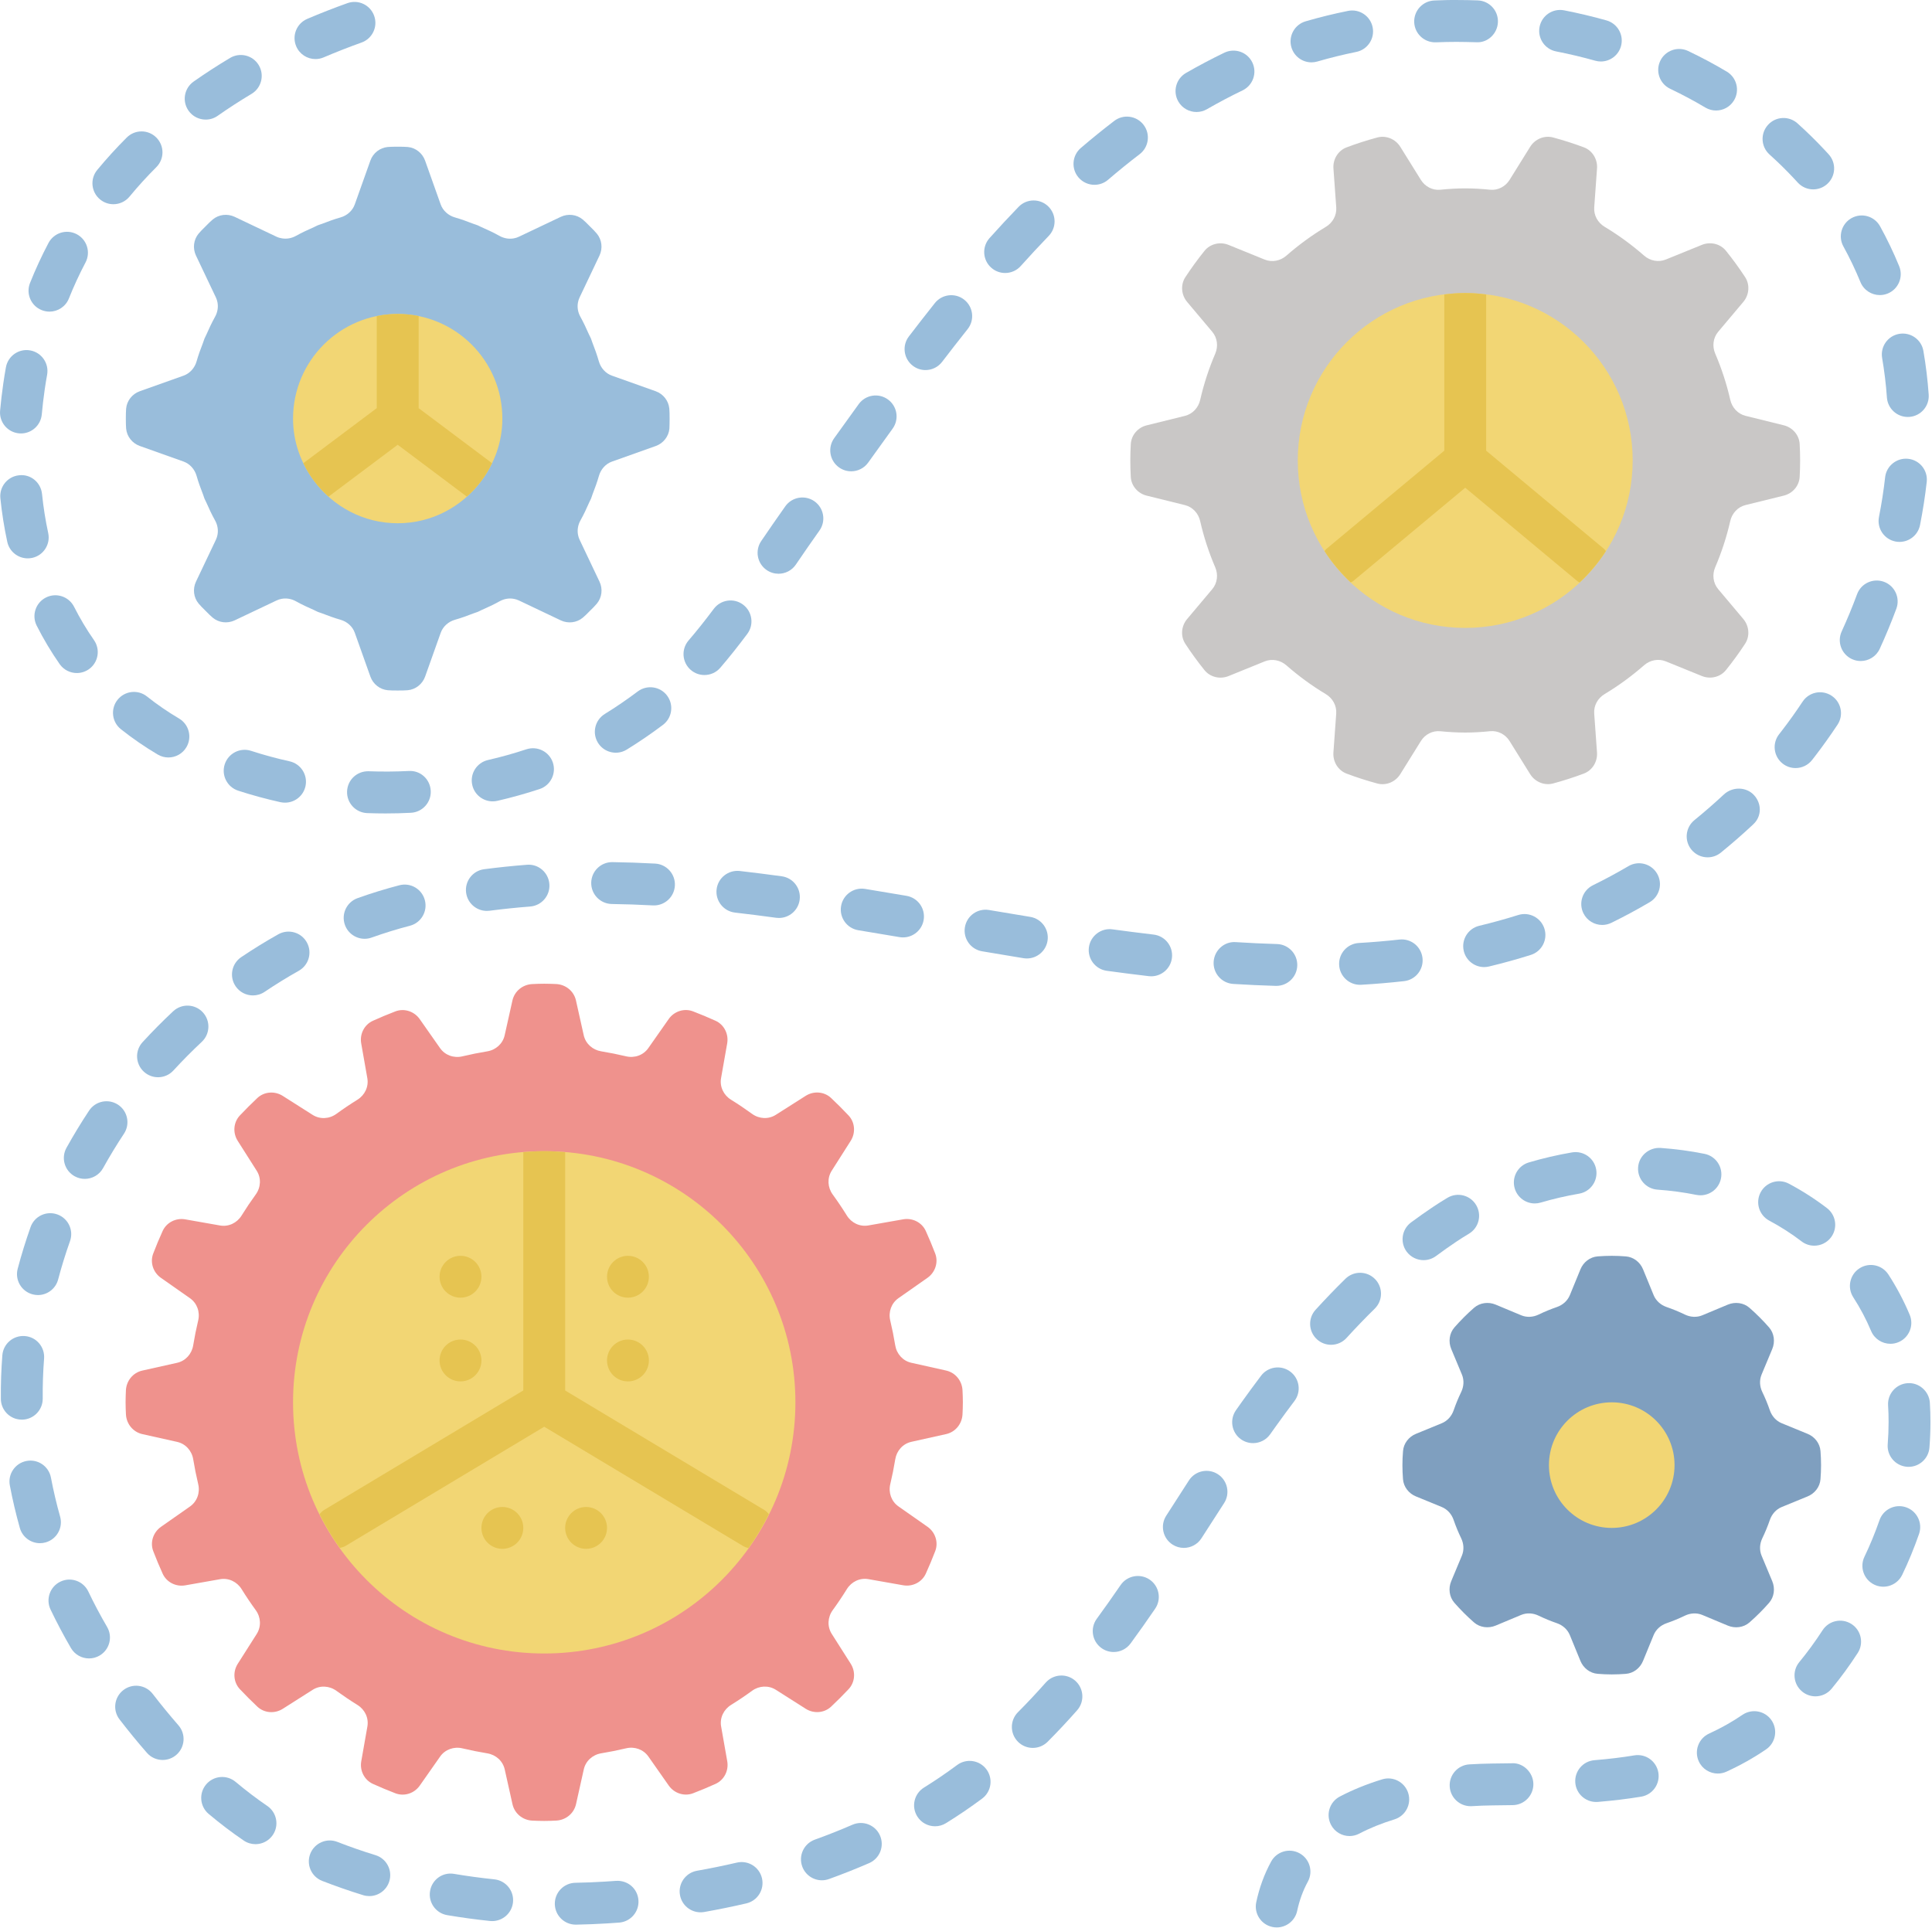 <?xml version="1.0" encoding="UTF-8"?><svg xmlns="http://www.w3.org/2000/svg" xmlns:xlink="http://www.w3.org/1999/xlink" height="92.1" preserveAspectRatio="xMidYMid meet" version="1.0" viewBox="2.0 2.0 92.3 92.1" width="92.3" zoomAndPan="magnify"><g id="change1_1"><path d="M33.987,22.267c0.004-0.178,0.004-0.356,0-0.534c-0.002-0.071-0.007-0.14-0.011-0.211 c-0.035-0.376-0.29-0.699-0.648-0.829l-2.093-0.745c-0.154-0.055-0.287-0.147-0.393-0.264c-0.107-0.118-0.187-0.261-0.232-0.42 c-0.089-0.313-0.201-0.62-0.32-0.925c-0.021-0.053-0.035-0.11-0.057-0.163c-0.029-0.071-0.069-0.137-0.1-0.207 c-0.125-0.282-0.254-0.562-0.403-0.83c-0.12-0.214-0.163-0.459-0.117-0.693c0.015-0.079,0.039-0.157,0.075-0.232l0.954-2.008 c0.161-0.345,0.113-0.752-0.128-1.043c-0.048-0.053-0.094-0.106-0.142-0.158c-0.123-0.128-0.249-0.254-0.377-0.377 c-0.052-0.049-0.105-0.095-0.157-0.142c-0.291-0.241-0.699-0.289-1.045-0.127l-2.006,0.953c-0.075,0.036-0.153,0.06-0.232,0.075 c-0.234,0.045-0.479,0.003-0.693-0.117c-0.285-0.159-0.583-0.298-0.884-0.429c-0.052-0.022-0.101-0.052-0.152-0.074 c-0.071-0.03-0.148-0.049-0.22-0.077c-0.287-0.111-0.575-0.218-0.869-0.301c-0.159-0.045-0.302-0.125-0.42-0.232 c-0.118-0.106-0.21-0.239-0.265-0.393l-0.745-2.094c-0.13-0.358-0.452-0.612-0.828-0.647c-0.07-0.004-0.14-0.008-0.211-0.011 c-0.178-0.004-0.355-0.004-0.533,0c-0.071,0.002-0.141,0.007-0.212,0.011c-0.376,0.036-0.698,0.29-0.828,0.648l-0.745,2.093 c-0.055,0.154-0.147,0.287-0.264,0.393c-0.118,0.107-0.261,0.187-0.42,0.232c-0.302,0.085-0.597,0.194-0.891,0.308 c-0.065,0.025-0.134,0.042-0.198,0.069c-0.058,0.024-0.113,0.057-0.171,0.083c-0.295,0.129-0.586,0.264-0.866,0.42 c-0.205,0.115-0.437,0.156-0.662,0.12c-0.09-0.014-0.179-0.037-0.264-0.077l-2.007-0.954c-0.345-0.161-0.753-0.113-1.043,0.128 c-0.052,0.047-0.105,0.093-0.157,0.142c-0.128,0.123-0.254,0.249-0.377,0.377c-0.049,0.052-0.095,0.105-0.142,0.157 c-0.241,0.291-0.289,0.699-0.127,1.044l0.954,2.007c0.036,0.075,0.06,0.153,0.075,0.232c0.045,0.234,0.002,0.479-0.117,0.693 c-0.156,0.279-0.291,0.57-0.42,0.864c-0.025,0.058-0.059,0.114-0.083,0.173c-0.027,0.065-0.044,0.134-0.07,0.2 c-0.114,0.293-0.223,0.588-0.308,0.889c-0.045,0.159-0.125,0.302-0.232,0.42c-0.106,0.118-0.239,0.21-0.393,0.265l-2.094,0.745 c-0.358,0.13-0.612,0.452-0.647,0.828c-0.004,0.07-0.008,0.14-0.011,0.211c-0.004,0.178-0.004,0.356,0,0.534 c0.002,0.071,0.007,0.14,0.011,0.211c0.035,0.376,0.29,0.698,0.648,0.828l2.093,0.745c0.154,0.055,0.287,0.147,0.393,0.265 c0.107,0.118,0.187,0.261,0.232,0.42c0.085,0.301,0.194,0.596,0.308,0.889c0.026,0.065,0.043,0.135,0.07,0.2 c0.024,0.059,0.058,0.114,0.083,0.173c0.129,0.294,0.264,0.585,0.42,0.864c0.12,0.214,0.163,0.459,0.117,0.693 c-0.015,0.079-0.039,0.157-0.075,0.232l-0.954,2.007c-0.161,0.345-0.113,0.753,0.128,1.043c0.047,0.052,0.094,0.106,0.142,0.157 c0.123,0.128,0.249,0.254,0.377,0.377c0.052,0.049,0.105,0.095,0.157,0.142c0.291,0.241,0.699,0.289,1.044,0.127l2.007-0.953 c0.075-0.036,0.153-0.06,0.232-0.075c0.234-0.045,0.479-0.003,0.693,0.117c0.279,0.156,0.571,0.291,0.866,0.42 c0.058,0.025,0.113,0.059,0.171,0.083c0.065,0.027,0.134,0.044,0.2,0.07c0.293,0.114,0.588,0.223,0.889,0.308 c0.159,0.045,0.302,0.125,0.42,0.232c0.118,0.106,0.21,0.239,0.264,0.393l0.745,2.094c0.13,0.358,0.452,0.613,0.828,0.648 c0.07,0.004,0.14,0.008,0.211,0.011c0.178,0.004,0.356,0.004,0.534,0c0.071-0.002,0.14-0.007,0.211-0.011 c0.376-0.035,0.699-0.29,0.829-0.649l0.745-2.093c0.055-0.154,0.147-0.287,0.264-0.393c0.118-0.107,0.261-0.187,0.42-0.232 c0.304-0.086,0.603-0.196,0.899-0.311c0.062-0.024,0.128-0.041,0.19-0.066c0.061-0.025,0.119-0.06,0.18-0.087 c0.292-0.128,0.581-0.262,0.857-0.416c0.214-0.12,0.459-0.163,0.693-0.117c0.079,0.015,0.157,0.039,0.232,0.075l2.007,0.954 c0.345,0.161,0.753,0.113,1.044-0.128c0.052-0.047,0.106-0.093,0.157-0.142c0.128-0.123,0.254-0.249,0.377-0.377 c0.049-0.052,0.095-0.105,0.142-0.157c0.241-0.291,0.289-0.699,0.127-1.044l-0.953-2.007c-0.036-0.075-0.06-0.153-0.075-0.232 c-0.045-0.234-0.003-0.479,0.117-0.693c0.158-0.282,0.295-0.577,0.425-0.875c0.024-0.055,0.055-0.107,0.078-0.161 c0.029-0.069,0.047-0.143,0.074-0.212c0.112-0.289,0.22-0.58,0.304-0.877c0.045-0.159,0.125-0.302,0.232-0.42 c0.106-0.118,0.239-0.21,0.393-0.264l2.094-0.745c0.358-0.13,0.613-0.452,0.648-0.828C33.979,22.408,33.984,22.338,33.987,22.267z" fill="#99bddb"/></g><g id="change2_1"><path d="M88.357,73.495c0.341-0.14,0.588-0.455,0.616-0.823C88.99,72.45,89,72.226,89,72 s-0.01-0.45-0.027-0.671c-0.028-0.368-0.275-0.683-0.616-0.823l-1.236-0.507c-0.272-0.112-0.472-0.341-0.568-0.619 c-0.103-0.299-0.223-0.59-0.359-0.871c-0.128-0.264-0.148-0.566-0.035-0.837l0.509-1.218c0.145-0.346,0.094-0.753-0.153-1.035 c-0.29-0.331-0.602-0.643-0.934-0.934c-0.282-0.247-0.689-0.298-1.035-0.153l-1.218,0.509c-0.271,0.113-0.572,0.092-0.836-0.035 c-0.282-0.136-0.572-0.256-0.871-0.359c-0.278-0.096-0.507-0.296-0.619-0.567l-0.507-1.236c-0.14-0.341-0.455-0.588-0.823-0.616 C79.45,62.01,79.226,62,79,62s-0.45,0.01-0.671,0.027c-0.368,0.028-0.683,0.275-0.823,0.616l-0.507,1.236 c-0.112,0.272-0.341,0.472-0.619,0.568c-0.299,0.103-0.59,0.223-0.871,0.359c-0.264,0.128-0.566,0.148-0.836,0.035l-1.218-0.509 c-0.346-0.145-0.753-0.094-1.035,0.153c-0.331,0.29-0.643,0.602-0.934,0.934c-0.247,0.282-0.298,0.689-0.153,1.035l0.509,1.219 c0.113,0.271,0.092,0.572-0.035,0.836c-0.136,0.282-0.256,0.572-0.359,0.871c-0.096,0.278-0.296,0.507-0.567,0.619l-1.236,0.507 c-0.341,0.14-0.588,0.455-0.616,0.823C69.01,71.55,69,71.774,69,72c0,0.226,0.01,0.45,0.027,0.671 c0.028,0.368,0.275,0.683,0.616,0.823l1.236,0.507c0.272,0.112,0.472,0.341,0.567,0.619c0.103,0.299,0.223,0.59,0.359,0.871 c0.128,0.264,0.148,0.566,0.035,0.836l-0.509,1.218c-0.145,0.346-0.094,0.753,0.153,1.035c0.29,0.331,0.602,0.643,0.934,0.934 c0.282,0.247,0.689,0.298,1.035,0.153l1.218-0.509c0.271-0.113,0.572-0.092,0.836,0.035c0.282,0.136,0.572,0.256,0.871,0.359 c0.278,0.096,0.507,0.296,0.619,0.567l0.507,1.236c0.14,0.341,0.455,0.588,0.823,0.616C78.55,81.99,78.774,82,79,82 s0.45-0.01,0.671-0.027c0.368-0.028,0.683-0.275,0.823-0.616l0.507-1.236c0.112-0.272,0.341-0.472,0.619-0.568 c0.299-0.103,0.59-0.223,0.871-0.359c0.264-0.128,0.566-0.148,0.837-0.035l1.218,0.509c0.346,0.145,0.753,0.094,1.035-0.153 c0.331-0.29,0.643-0.602,0.934-0.934c0.247-0.282,0.298-0.689,0.153-1.035l-0.509-1.218c-0.113-0.271-0.092-0.572,0.035-0.836 c0.136-0.282,0.256-0.572,0.359-0.871c0.096-0.278,0.296-0.507,0.567-0.619L88.357,73.495z" fill="#7f9fbf"/></g><g id="change3_1"><path d="M87.221,25.679c0.42-0.104,0.734-0.465,0.757-0.897C87.992,24.523,88,24.263,88,24 c0-0.263-0.008-0.523-0.022-0.783c-0.023-0.432-0.338-0.793-0.757-0.897l-1.827-0.452c-0.371-0.092-0.646-0.391-0.731-0.764 c-0.174-0.764-0.416-1.501-0.719-2.207c-0.151-0.352-0.104-0.755,0.143-1.048l1.2-1.426c0.281-0.334,0.323-0.819,0.084-1.184 c-0.284-0.434-0.589-0.853-0.913-1.255c-0.273-0.34-0.747-0.449-1.151-0.285l-1.723,0.7c-0.355,0.144-0.753,0.064-1.041-0.188 c-0.584-0.511-1.212-0.972-1.881-1.373c-0.328-0.197-0.526-0.55-0.499-0.931l0.134-1.86c0.031-0.436-0.219-0.854-0.628-1.008 C77.19,8.86,76.7,8.703,76.2,8.568c-0.421-0.113-0.868,0.076-1.098,0.447l-0.984,1.582c-0.198,0.318-0.557,0.506-0.929,0.468 C72.797,11.025,72.402,11,72,11c-0.402,0-0.797,0.025-1.188,0.065c-0.372,0.038-0.732-0.151-0.929-0.468l-0.984-1.582 c-0.23-0.37-0.678-0.56-1.098-0.447c-0.5,0.135-0.99,0.292-1.469,0.473c-0.409,0.154-0.659,0.572-0.628,1.008l0.134,1.86 c0.027,0.381-0.171,0.734-0.499,0.931c-0.669,0.401-1.297,0.862-1.881,1.373c-0.288,0.252-0.686,0.332-1.041,0.188l-1.723-0.7 c-0.404-0.164-0.878-0.055-1.151,0.285c-0.324,0.403-0.629,0.822-0.913,1.255c-0.239,0.365-0.197,0.85,0.084,1.184l1.2,1.426 c0.246,0.293,0.294,0.696,0.143,1.048c-0.303,0.706-0.545,1.443-0.719,2.207c-0.085,0.373-0.36,0.672-0.731,0.764l-1.827,0.452 c-0.42,0.104-0.734,0.465-0.757,0.897C56.008,23.477,56,23.737,56,24c0,0.263,0.008,0.523,0.022,0.783 c0.023,0.432,0.338,0.793,0.757,0.897l1.827,0.452c0.371,0.092,0.646,0.391,0.731,0.764c0.174,0.764,0.416,1.501,0.719,2.207 c0.151,0.352,0.104,0.755-0.143,1.048l-1.2,1.426c-0.281,0.334-0.323,0.819-0.084,1.184c0.284,0.434,0.589,0.852,0.913,1.255 c0.273,0.34,0.747,0.449,1.151,0.285l1.723-0.7c0.355-0.144,0.753-0.064,1.041,0.188c0.584,0.511,1.212,0.972,1.881,1.373 c0.328,0.197,0.526,0.55,0.499,0.931l-0.134,1.86c-0.031,0.436,0.219,0.854,0.628,1.008c0.479,0.181,0.969,0.338,1.469,0.473 c0.421,0.113,0.868-0.076,1.098-0.447l0.984-1.582c0.198-0.318,0.557-0.506,0.929-0.468C71.203,36.975,71.598,37,72,37 c0.402,0,0.797-0.025,1.188-0.065c0.372-0.038,0.732,0.151,0.929,0.468l0.984,1.582c0.23,0.37,0.678,0.56,1.098,0.447 c0.5-0.135,0.99-0.292,1.469-0.473c0.409-0.154,0.659-0.572,0.628-1.008l-0.134-1.86c-0.027-0.381,0.171-0.734,0.499-0.931 c0.669-0.401,1.297-0.862,1.881-1.373c0.288-0.252,0.686-0.332,1.041-0.188l1.723,0.7c0.404,0.164,0.878,0.055,1.151-0.285 c0.324-0.403,0.629-0.822,0.913-1.255c0.239-0.365,0.197-0.85-0.084-1.184l-1.2-1.426c-0.246-0.293-0.294-0.696-0.143-1.048 c0.303-0.706,0.545-1.443,0.719-2.207c0.085-0.373,0.36-0.672,0.731-0.764L87.221,25.679z" fill="#c9c7c6"/></g><g id="change4_1"><path d="M47.199,70.518c0.445-0.099,0.76-0.487,0.784-0.942C47.993,69.386,48,69.194,48,69 c0-0.194-0.007-0.386-0.017-0.577c-0.024-0.455-0.339-0.842-0.784-0.942l-1.662-0.371c-0.404-0.09-0.701-0.423-0.768-0.832 c-0.066-0.402-0.146-0.799-0.239-1.19c-0.096-0.404,0.052-0.825,0.392-1.064l1.388-0.973c0.37-0.26,0.53-0.74,0.368-1.162 c-0.139-0.364-0.289-0.722-0.449-1.075c-0.186-0.411-0.636-0.636-1.08-0.558l-1.663,0.293c-0.408,0.072-0.809-0.121-1.028-0.473 c-0.214-0.345-0.44-0.681-0.678-1.008c-0.244-0.336-0.268-0.782-0.046-1.133l0.908-1.429c0.242-0.381,0.206-0.884-0.104-1.213 c-0.269-0.286-0.547-0.563-0.833-0.833c-0.329-0.31-0.831-0.346-1.213-0.104l-1.429,0.908c-0.35,0.223-0.796,0.198-1.133-0.046 c-0.328-0.237-0.664-0.464-1.009-0.678c-0.352-0.219-0.545-0.62-0.473-1.028l0.293-1.663c0.078-0.444-0.147-0.894-0.558-1.08 c-0.353-0.16-0.712-0.31-1.075-0.449c-0.423-0.162-0.903-0.003-1.162,0.368l-0.973,1.388c-0.238,0.34-0.66,0.488-1.063,0.392 c-0.392-0.093-0.789-0.173-1.191-0.239c-0.409-0.067-0.741-0.363-0.832-0.768l-0.371-1.662c-0.099-0.445-0.487-0.76-0.942-0.784 C28.386,49.007,28.194,49,28,49c-0.194,0-0.386,0.007-0.577,0.017c-0.455,0.024-0.842,0.339-0.942,0.784l-0.371,1.662 c-0.09,0.404-0.423,0.701-0.832,0.768c-0.402,0.066-0.799,0.146-1.19,0.239c-0.404,0.096-0.825-0.052-1.064-0.392l-0.973-1.388 c-0.26-0.37-0.74-0.53-1.162-0.368c-0.364,0.139-0.722,0.289-1.075,0.449c-0.411,0.186-0.636,0.636-0.558,1.08l0.293,1.663 c0.072,0.408-0.121,0.809-0.473,1.028c-0.345,0.214-0.681,0.44-1.008,0.678c-0.336,0.244-0.782,0.268-1.133,0.046l-1.429-0.908 c-0.381-0.242-0.884-0.206-1.213,0.104c-0.286,0.269-0.563,0.547-0.833,0.832c-0.31,0.329-0.346,0.831-0.104,1.213l0.908,1.429 c0.223,0.35,0.198,0.796-0.046,1.133c-0.238,0.328-0.464,0.664-0.678,1.009c-0.219,0.352-0.62,0.545-1.028,0.473l-1.663-0.293 c-0.444-0.078-0.894,0.147-1.08,0.558c-0.16,0.353-0.31,0.712-0.449,1.075c-0.162,0.423-0.003,0.903,0.368,1.162l1.388,0.973 c0.34,0.238,0.488,0.66,0.392,1.063c-0.093,0.392-0.173,0.789-0.239,1.191c-0.067,0.409-0.363,0.741-0.768,0.832l-1.662,0.371 c-0.445,0.099-0.76,0.487-0.784,0.942C8.007,68.614,8,68.806,8,69c0,0.194,0.007,0.386,0.017,0.577 c0.024,0.455,0.339,0.842,0.784,0.942l1.662,0.371c0.404,0.09,0.701,0.423,0.768,0.832c0.066,0.402,0.146,0.799,0.239,1.19 c0.096,0.404-0.052,0.825-0.392,1.064l-1.388,0.973c-0.37,0.26-0.53,0.74-0.368,1.162c0.139,0.364,0.289,0.722,0.449,1.075 c0.186,0.411,0.636,0.636,1.08,0.558l1.663-0.293c0.408-0.072,0.809,0.121,1.028,0.473c0.214,0.345,0.44,0.681,0.678,1.008 c0.244,0.336,0.268,0.782,0.046,1.133l-0.908,1.429c-0.242,0.381-0.206,0.884,0.104,1.213c0.269,0.286,0.547,0.563,0.833,0.833 c0.329,0.31,0.831,0.346,1.213,0.104l1.429-0.908c0.35-0.223,0.796-0.198,1.133,0.046c0.328,0.238,0.664,0.464,1.009,0.678 c0.352,0.219,0.545,0.62,0.473,1.028l-0.293,1.663c-0.078,0.444,0.147,0.894,0.558,1.08c0.353,0.16,0.712,0.31,1.075,0.449 c0.423,0.162,0.903,0.003,1.162-0.368l0.973-1.388c0.238-0.34,0.66-0.488,1.063-0.392c0.392,0.093,0.789,0.173,1.191,0.239 c0.409,0.067,0.741,0.363,0.832,0.768l0.371,1.662c0.099,0.445,0.487,0.76,0.942,0.784C27.614,88.993,27.806,89,28,89 c0.194,0,0.386-0.007,0.577-0.017c0.455-0.024,0.842-0.339,0.942-0.784l0.371-1.662c0.09-0.404,0.423-0.701,0.832-0.768 c0.402-0.066,0.799-0.146,1.19-0.239c0.404-0.096,0.825,0.052,1.064,0.392l0.973,1.388c0.26,0.37,0.74,0.53,1.162,0.368 c0.364-0.139,0.722-0.289,1.075-0.449c0.411-0.186,0.636-0.636,0.558-1.08l-0.293-1.663c-0.072-0.408,0.121-0.809,0.473-1.028 c0.345-0.214,0.681-0.44,1.008-0.678c0.336-0.244,0.782-0.268,1.133-0.046l1.429,0.908c0.381,0.242,0.884,0.206,1.213-0.104 c0.286-0.269,0.563-0.547,0.833-0.833c0.31-0.329,0.346-0.831,0.104-1.213l-0.908-1.429c-0.223-0.35-0.198-0.796,0.046-1.133 c0.238-0.328,0.464-0.664,0.678-1.009c0.219-0.352,0.62-0.545,1.028-0.473l1.663,0.293c0.444,0.078,0.894-0.147,1.08-0.558 c0.16-0.353,0.31-0.712,0.449-1.075c0.162-0.422,0.003-0.903-0.368-1.162l-1.388-0.973c-0.34-0.238-0.488-0.66-0.392-1.063 c0.093-0.392,0.173-0.789,0.239-1.191c0.067-0.409,0.363-0.741,0.768-0.832L47.199,70.518z" fill="#ef928d"/></g><g id="change5_1"><path d="M28,57v12l10,6l-10-6l-10,6l10-6V57c-6.627,0-12,5.373-12,12c0,6.627,5.373,12,12,12s12-5.373,12-12 C40,62.373,34.627,57,28,57z" fill="#f2d674"/></g><g id="change5_2"><circle cx="79" cy="72" fill="#f2d674" r="3"/></g><g id="change5_3"><path d="M72,16v8l6,5l-6-5l-6,5l6-5V16c-4.418,0-8,3.582-8,8s3.582,8,8,8s8-3.582,8-8S76.418,16,72,16z" fill="#f2d674"/></g><g id="change5_4"><path d="M21,17c-2.761,0-5,2.239-5,5c0,1.126,0.386,2.154,1.014,2.99L21,22V17z" fill="#f2d674"/></g><g id="change5_5"><path d="M21,17v5l3.986,2.99C25.614,24.154,26,23.126,26,22C26,19.239,23.761,17,21,17z" fill="#f2d674"/></g><g id="change5_6"><path d="M17.014,24.99C17.926,26.203,19.365,27,21,27s3.074-0.797,3.986-2.01L21,22L17.014,24.99z" fill="#f2d674"/></g><g id="change1_2"><path d="M30.245,44.176c-0.008,0.552,0.433,1.006,0.985,1.015c0.653,0.009,1.307,0.032,1.959,0.067 c0.019,0.001,0.037,0.001,0.055,0.001c0.527,0,0.969-0.413,0.998-0.946c0.03-0.551-0.393-1.023-0.944-1.053 c-0.679-0.037-1.358-0.06-2.038-0.07c-0.005,0-0.01,0-0.015,0C30.699,43.191,30.253,43.629,30.245,44.176z" fill="#99bddb"/></g><g id="change1_3"><path d="M17.072,4.822c0.131,0,0.264-0.026,0.392-0.081c0.594-0.253,1.197-0.49,1.807-0.708 c0.52-0.186,0.791-0.758,0.604-1.278c-0.186-0.52-0.758-0.791-1.278-0.604c-0.647,0.232-1.288,0.482-1.918,0.751 c-0.508,0.217-0.744,0.804-0.527,1.312C16.314,4.594,16.683,4.822,17.072,4.822z" fill="#99bddb"/></g><g id="change1_4"><path d="M36.235,44.493c-0.063,0.549,0.331,1.044,0.879,1.108c0.651,0.075,1.306,0.158,1.963,0.248 c0.046,0.006,0.091,0.009,0.137,0.009c0.492,0,0.921-0.363,0.989-0.865c0.075-0.547-0.308-1.051-0.855-1.126 c-0.671-0.092-1.34-0.177-2.005-0.253C36.793,43.554,36.298,43.944,36.235,44.493z" fill="#99bddb"/></g><g id="change1_5"><path d="M40.02,28.976c0.366-0.537,0.74-1.08,1.129-1.628c0.32-0.45,0.214-1.074-0.236-1.395 c-0.451-0.319-1.075-0.213-1.395,0.236c-0.396,0.558-0.777,1.112-1.15,1.659c-0.312,0.457-0.194,1.079,0.262,1.39 c0.173,0.118,0.369,0.174,0.563,0.174C39.513,29.412,39.827,29.26,40.02,28.976z" fill="#99bddb"/></g><g id="change1_6"><path d="M36.099,31.091c-0.418,0.559-0.812,1.053-1.203,1.509c-0.36,0.419-0.312,1.05,0.107,1.41 c0.188,0.162,0.42,0.241,0.651,0.241c0.282,0,0.562-0.118,0.759-0.349c0.421-0.491,0.843-1.019,1.288-1.616 c0.331-0.442,0.24-1.069-0.203-1.399C37.057,30.556,36.429,30.648,36.099,31.091z" fill="#99bddb"/></g><g id="change1_7"><path d="M54.937,10.59c0.492-0.422,0.995-0.831,1.509-1.223c0.439-0.335,0.523-0.963,0.188-1.402 c-0.336-0.439-0.964-0.524-1.402-0.188c-0.544,0.416-1.077,0.848-1.597,1.294c-0.419,0.359-0.468,0.991-0.108,1.41 c0.198,0.23,0.478,0.349,0.76,0.349C54.517,10.83,54.749,10.751,54.937,10.59z" fill="#99bddb"/></g><g id="change1_8"><path d="M64.655,4.979c0.092,0,0.187-0.013,0.279-0.04c0.609-0.177,1.235-0.331,1.861-0.458 c0.541-0.109,0.891-0.637,0.782-1.178c-0.109-0.541-0.635-0.893-1.178-0.782c-0.68,0.137-1.36,0.304-2.022,0.497 c-0.531,0.154-0.835,0.709-0.682,1.239C63.822,4.695,64.221,4.979,64.655,4.979z" fill="#99bddb"/></g><g id="change1_9"><path d="M27.171,43.317c-0.682,0.053-1.362,0.124-2.041,0.212c-0.548,0.072-0.934,0.574-0.862,1.121 c0.066,0.504,0.496,0.871,0.99,0.871c0.043,0,0.087-0.002,0.131-0.008c0.645-0.084,1.291-0.151,1.938-0.201 c0.551-0.043,0.962-0.524,0.919-1.075C28.202,43.685,27.721,43.268,27.171,43.317z" fill="#99bddb"/></g><g id="change1_10"><path d="M51.341,85.511c0.256,0,0.513-0.098,0.708-0.293c0.485-0.486,0.954-0.988,1.409-1.503 c0.366-0.414,0.327-1.046-0.087-1.412c-0.413-0.366-1.046-0.326-1.412,0.087c-0.428,0.485-0.87,0.957-1.326,1.414 c-0.39,0.391-0.389,1.024,0.001,1.415C50.83,85.414,51.086,85.511,51.341,85.511z" fill="#99bddb"/></g><g id="change1_11"><path d="M66.473,89.722c0.156,0,0.315-0.037,0.464-0.115c0.5-0.263,1.066-0.492,1.68-0.681 c0.528-0.162,0.824-0.722,0.662-1.25c-0.162-0.529-0.725-0.826-1.25-0.662c-0.732,0.225-1.412,0.501-2.021,0.821 c-0.489,0.256-0.677,0.861-0.42,1.35C65.766,89.528,66.114,89.722,66.473,89.722z" fill="#99bddb"/></g><g id="change1_12"><path d="M21.078,44.296c-0.668,0.174-1.34,0.381-1.995,0.615c-0.52,0.186-0.791,0.758-0.605,1.278 c0.146,0.409,0.531,0.664,0.942,0.664c0.112,0,0.225-0.019,0.336-0.059c0.6-0.214,1.214-0.404,1.826-0.563 c0.535-0.139,0.855-0.686,0.716-1.22S21.616,44.155,21.078,44.296z" fill="#99bddb"/></g><g id="change1_13"><path d="M22.578,39.784c-0.027-0.551-0.487-0.982-1.049-0.948c-0.635,0.032-1.274,0.036-1.912,0.013 c-0.561-0.017-1.015,0.411-1.036,0.963c-0.02,0.552,0.411,1.016,0.963,1.036c0.292,0.011,0.584,0.016,0.876,0.016 c0.404,0,0.807-0.01,1.21-0.031C22.181,40.805,22.606,40.336,22.578,39.784z" fill="#99bddb"/></g><g id="change1_14"><path d="M59.162,7.351c0.169,0,0.341-0.043,0.498-0.133c0.562-0.324,1.135-0.626,1.702-0.899 c0.498-0.24,0.707-0.837,0.467-1.335s-0.836-0.705-1.335-0.467c-0.61,0.294-1.227,0.62-1.832,0.968 c-0.479,0.275-0.643,0.887-0.368,1.366C58.479,7.171,58.816,7.351,59.162,7.351z" fill="#99bddb"/></g><g id="change1_15"><path d="M28.413,38.435c-0.173-0.523-0.738-0.807-1.264-0.636c-0.598,0.198-1.215,0.371-1.836,0.513 c-0.539,0.124-0.875,0.661-0.75,1.199c0.106,0.463,0.518,0.776,0.974,0.776c0.074,0,0.15-0.008,0.225-0.025 c0.681-0.157,1.359-0.346,2.016-0.563C28.302,39.526,28.586,38.96,28.413,38.435z" fill="#99bddb"/></g><g id="change1_16"><path d="M33.868,35.232c-0.332-0.44-0.958-0.527-1.401-0.196c-0.502,0.379-1.032,0.741-1.574,1.076 c-0.47,0.29-0.616,0.907-0.326,1.376c0.25,0.404,0.74,0.568,1.171,0.422c0.07-0.024,0.139-0.056,0.205-0.096 c0.595-0.367,1.176-0.764,1.728-1.181C34.113,36.301,34.2,35.674,33.868,35.232z" fill="#99bddb"/></g><g id="change1_17"><path d="M55.535,77.732c-0.372,0.543-0.75,1.079-1.136,1.607c-0.327,0.446-0.23,1.071,0.216,1.397 c0.178,0.13,0.385,0.193,0.59,0.193c0.308,0,0.612-0.142,0.808-0.409c0.399-0.544,0.789-1.098,1.173-1.659 c0.312-0.456,0.195-1.078-0.26-1.39C56.47,77.161,55.848,77.276,55.535,77.732z" fill="#99bddb"/></g><g id="change1_18"><path d="M46.671,89.255c0.18,0,0.362-0.048,0.525-0.15c0.582-0.36,1.162-0.754,1.723-1.171 c0.443-0.329,0.536-0.956,0.207-1.399c-0.329-0.442-0.954-0.536-1.399-0.207c-0.517,0.383-1.049,0.746-1.583,1.077 c-0.47,0.291-0.615,0.907-0.324,1.376C46.009,89.087,46.336,89.255,46.671,89.255z" fill="#99bddb"/></g><g id="change1_19"><path d="M86.525,60.319c0.545,0.291,1.064,0.624,1.543,0.991c0.181,0.139,0.395,0.206,0.607,0.206 c0.301,0,0.598-0.135,0.795-0.392c0.336-0.438,0.252-1.066-0.186-1.402c-0.565-0.433-1.177-0.826-1.818-1.167 c-0.488-0.261-1.094-0.076-1.353,0.412C85.854,59.453,86.038,60.059,86.525,60.319z" fill="#99bddb"/></g><g id="change1_20"><path d="M58.016,75.796c0.167,0.107,0.354,0.159,0.54,0.159c0.329,0,0.651-0.162,0.842-0.459l1.081-1.678 c0.3-0.463,0.168-1.083-0.295-1.383c-0.464-0.301-1.083-0.168-1.383,0.295l-1.084,1.685C57.417,74.879,57.552,75.497,58.016,75.796z" fill="#99bddb"/></g><g id="change1_21"><path d="M69.959,47.773c-0.062-0.549-0.552-0.946-1.104-0.883c-0.643,0.072-1.29,0.126-1.939,0.164 c-0.551,0.032-0.972,0.505-0.939,1.057c0.031,0.531,0.472,0.941,0.997,0.941c0.02,0,0.04,0,0.06-0.002 c0.685-0.04,1.366-0.097,2.043-0.173C69.625,48.816,70.021,48.322,69.959,47.773z" fill="#99bddb"/></g><g id="change1_22"><path d="M3.753,31.892c0.324,0.641,0.693,1.259,1.097,1.837c0.195,0.278,0.505,0.427,0.821,0.427 c0.198,0,0.397-0.059,0.572-0.18c0.453-0.316,0.563-0.94,0.247-1.393c-0.35-0.501-0.67-1.037-0.952-1.594 c-0.25-0.493-0.852-0.69-1.344-0.441C3.701,30.798,3.504,31.399,3.753,31.892z" fill="#99bddb"/></g><g id="change1_23"><path d="M18.116,90.001c-0.514-0.201-1.094,0.056-1.294,0.57c-0.2,0.515,0.055,1.094,0.57,1.294 c0.636,0.248,1.294,0.477,1.955,0.681c0.099,0.031,0.198,0.045,0.296,0.045c0.427,0,0.822-0.275,0.955-0.705 c0.164-0.527-0.131-1.088-0.659-1.251C19.322,90.446,18.709,90.232,18.116,90.001z" fill="#99bddb"/></g><g id="change1_24"><path d="M7.894,82.748c-0.438,0.337-0.52,0.965-0.183,1.402c0.416,0.54,0.851,1.074,1.307,1.595 c0.197,0.227,0.475,0.342,0.753,0.342c0.233,0,0.468-0.081,0.657-0.247c0.416-0.363,0.459-0.995,0.095-1.411 c-0.427-0.49-0.837-0.992-1.228-1.499C8.959,82.492,8.331,82.411,7.894,82.748z" fill="#99bddb"/></g><g id="change1_25"><path d="M12.401,7.532c0.512-0.36,1.056-0.712,1.615-1.046c0.474-0.283,0.629-0.897,0.347-1.371 c-0.282-0.474-0.896-0.63-1.371-0.347c-0.603,0.36-1.189,0.74-1.742,1.129c-0.452,0.318-0.56,0.942-0.242,1.393 c0.195,0.277,0.504,0.424,0.818,0.424C12.025,7.715,12.226,7.656,12.401,7.532z" fill="#99bddb"/></g><g id="change1_26"><path d="M14.084,49.559c0.192,0,0.387-0.055,0.558-0.171c0.529-0.357,1.079-0.695,1.632-1.006 c0.481-0.27,0.653-0.879,0.383-1.361c-0.269-0.481-0.878-0.653-1.361-0.383c-0.601,0.337-1.197,0.705-1.772,1.092 c-0.458,0.309-0.579,0.93-0.27,1.388C13.447,49.405,13.763,49.559,14.084,49.559z" fill="#99bddb"/></g><g id="change1_27"><path d="M31.428,91.863l-0.53,0.036c-0.469,0.029-0.939,0.048-1.41,0.056 c-0.552,0.01-0.992,0.466-0.982,1.018c0.01,0.546,0.456,0.982,1,0.982c0.006,0,0.012,0,0.019,0c0.5-0.009,0.998-0.029,1.497-0.06 l0.557-0.038c0.551-0.042,0.963-0.521,0.922-1.072C32.46,92.235,31.997,91.828,31.428,91.863z" fill="#99bddb"/></g><g id="change1_28"><path d="M37.204,90.991c-0.633,0.147-1.27,0.277-1.908,0.39c-0.544,0.097-0.907,0.616-0.811,1.159 c0.086,0.485,0.508,0.826,0.984,0.826c0.058,0,0.116-0.005,0.175-0.015c0.673-0.12,1.344-0.256,2.011-0.411 c0.538-0.125,0.873-0.662,0.748-1.2C38.28,91.2,37.739,90.866,37.204,90.991z" fill="#99bddb"/></g><g id="change1_29"><path d="M23.698,91.53c-0.552-0.097-1.061,0.274-1.152,0.819c-0.092,0.545,0.275,1.061,0.819,1.152 c0.678,0.115,1.36,0.207,2.044,0.279c0.035,0.003,0.07,0.005,0.105,0.005c0.506,0,0.94-0.382,0.994-0.896 c0.058-0.549-0.341-1.041-0.891-1.099C24.974,91.724,24.334,91.637,23.698,91.53z" fill="#99bddb"/></g><g id="change1_30"><path d="M50.02,15.043c0.274,0,0.548-0.112,0.745-0.333c0.438-0.488,0.883-0.968,1.336-1.438 c0.384-0.397,0.373-1.03-0.025-1.414c-0.396-0.383-1.03-0.373-1.414,0.025c-0.471,0.487-0.933,0.985-1.387,1.492 c-0.369,0.412-0.334,1.044,0.077,1.412C49.544,14.959,49.783,15.043,50.02,15.043z" fill="#99bddb"/></g><g id="change1_31"><path d="M93.137,68.085c-0.551,0.035-0.97,0.51-0.935,1.062c0.017,0.263,0.025,0.527,0.024,0.794 c0,0.354-0.014,0.708-0.042,1.063c-0.043,0.55,0.369,1.032,0.919,1.075c0.026,0.002,0.053,0.003,0.079,0.003 c0.517,0,0.955-0.398,0.996-0.922c0.032-0.407,0.048-0.813,0.048-1.217c0-0.309-0.009-0.616-0.028-0.922 C94.163,68.469,93.675,68.045,93.137,68.085z" fill="#99bddb"/></g><g id="change1_32"><path d="M13.256,87.134c-0.422-0.355-1.054-0.3-1.409,0.123c-0.355,0.423-0.3,1.054,0.123,1.409 c0.553,0.465,1.117,0.893,1.674,1.271c0.172,0.117,0.368,0.173,0.561,0.173c0.32,0,0.635-0.153,0.828-0.438 c0.311-0.457,0.191-1.079-0.265-1.389C14.266,87.941,13.758,87.554,13.256,87.134z" fill="#99bddb"/></g><g id="change1_33"><path d="M42.726,89.181c-0.592,0.257-1.192,0.495-1.799,0.713c-0.52,0.188-0.789,0.76-0.602,1.28 c0.147,0.408,0.531,0.662,0.941,0.662c0.113,0,0.227-0.02,0.339-0.06c0.647-0.233,1.288-0.487,1.918-0.761 c0.507-0.22,0.739-0.809,0.519-1.315C43.822,89.193,43.234,88.961,42.726,89.181z" fill="#99bddb"/></g><g id="change1_34"><path d="M62.948,49.103c0.01,0,0.02,0,0.029,0c0.539,0,0.983-0.429,0.999-0.971 c0.016-0.552-0.419-1.013-0.971-1.028c-0.652-0.019-1.307-0.049-1.962-0.091c-0.546-0.045-1.026,0.383-1.062,0.935 c-0.035,0.551,0.383,1.026,0.935,1.062C61.595,49.052,62.273,49.084,62.948,49.103z" fill="#99bddb"/></g><g id="change1_35"><path d="M61.864,70.949c0.314,0,0.623-0.147,0.818-0.423l0.289-0.406c0.285-0.398,0.575-0.793,0.871-1.184 c0.333-0.441,0.245-1.068-0.196-1.401c-0.443-0.334-1.069-0.245-1.401,0.196c-0.305,0.405-0.605,0.812-0.902,1.227l-0.294,0.416 c-0.318,0.451-0.211,1.075,0.24,1.394C61.464,70.89,61.665,70.949,61.864,70.949z" fill="#99bddb"/></g><g id="change1_36"><path d="M62.786,94.066c0.07,0.015,0.14,0.022,0.209,0.022c0.462,0,0.877-0.322,0.977-0.792 c0.106-0.5,0.278-0.97,0.51-1.396c0.265-0.485,0.085-1.092-0.399-1.356c-0.485-0.265-1.093-0.086-1.356,0.399 c-0.325,0.595-0.563,1.247-0.71,1.937C61.901,93.42,62.245,93.951,62.786,94.066z" fill="#99bddb"/></g><g id="change1_37"><path d="M65.59,66.251c0.272,0,0.543-0.11,0.74-0.327c0.436-0.479,0.885-0.946,1.347-1.399 c0.394-0.387,0.4-1.02,0.014-1.414c-0.387-0.395-1.019-0.401-1.414-0.014c-0.489,0.479-0.964,0.974-1.426,1.481 c-0.372,0.408-0.342,1.041,0.067,1.413C65.109,66.165,65.35,66.251,65.59,66.251z" fill="#99bddb"/></g><g id="change1_38"><path d="M51.058,47.793c0.481,0,0.906-0.349,0.986-0.839c0.089-0.545-0.281-1.059-0.826-1.148 c-0.656-0.107-1.312-0.217-1.967-0.328c-0.548-0.092-1.061,0.275-1.153,0.819c-0.092,0.544,0.274,1.061,0.819,1.153 c0.659,0.112,1.319,0.223,1.979,0.33C50.951,47.788,51.005,47.793,51.058,47.793z" fill="#99bddb"/></g><g id="change1_39"><path d="M88.732,83.047c0.288,0,0.574-0.124,0.772-0.364c0.438-0.53,0.857-1.104,1.247-1.707 c0.3-0.463,0.168-1.083-0.296-1.383s-1.083-0.169-1.383,0.296c-0.349,0.538-0.722,1.049-1.111,1.521 c-0.352,0.426-0.291,1.056,0.135,1.408C88.282,82.972,88.508,83.047,88.732,83.047z" fill="#99bddb"/></g><g id="change1_40"><path d="M92.213,77.78c0.28-0.069,0.528-0.257,0.663-0.537c0.299-0.619,0.569-1.277,0.805-1.954 c0.181-0.522-0.095-1.091-0.617-1.273c-0.522-0.181-1.092,0.094-1.273,0.617c-0.211,0.605-0.452,1.191-0.717,1.742 c-0.24,0.497-0.031,1.095,0.467,1.335C91.759,77.815,91.996,77.834,92.213,77.78z" fill="#99bddb"/></g><g id="change1_41"><path d="M5.292,16.26c0.233-0.585,0.5-1.163,0.793-1.718c0.258-0.489,0.071-1.093-0.417-1.351 c-0.489-0.259-1.093-0.07-1.351,0.417c-0.326,0.617-0.623,1.26-0.882,1.91c-0.205,0.513,0.045,1.095,0.558,1.299 c0.122,0.048,0.247,0.072,0.37,0.072C4.76,16.89,5.135,16.652,5.292,16.26z" fill="#99bddb"/></g><g id="change1_42"><path d="M93.728,27.085c0.136-0.688,0.244-1.38,0.32-2.059c0.062-0.549-0.333-1.044-0.882-1.105 c-0.545-0.061-1.044,0.333-1.105,0.882c-0.07,0.624-0.169,1.261-0.294,1.894c-0.107,0.542,0.245,1.068,0.787,1.175 c0.066,0.013,0.131,0.019,0.195,0.019C93.216,27.89,93.634,27.561,93.728,27.085z" fill="#99bddb"/></g><g id="change1_43"><path d="M89.162,9.156c-0.405-0.433-0.838-0.858-1.288-1.262c-0.412-0.37-1.044-0.336-1.412,0.076 c-0.369,0.411-0.335,1.043,0.076,1.412c0.406,0.365,0.797,0.748,1.163,1.14l0.186,0.201c0.197,0.215,0.467,0.325,0.738,0.325 c0.241,0,0.483-0.087,0.675-0.263c0.407-0.373,0.435-1.005,0.062-1.413L89.162,9.156z" fill="#99bddb"/></g><g id="change1_44"><path d="M93.889,18.766c-0.094-0.543-0.608-0.907-1.156-0.815c-0.544,0.094-0.909,0.611-0.815,1.156 c0.106,0.615,0.183,1.249,0.228,1.885c0.038,0.527,0.477,0.929,0.997,0.929c0.024,0,0.048-0.001,0.072-0.002 c0.551-0.039,0.966-0.518,0.927-1.068C94.092,20.148,94.007,19.447,93.889,18.766z" fill="#99bddb"/></g><g id="change1_45"><path d="M92.699,66.125c0.509-0.214,0.749-0.8,0.535-1.309c-0.279-0.666-0.621-1.312-1.016-1.922 c-0.3-0.463-0.918-0.597-1.383-0.296c-0.463,0.3-0.596,0.919-0.296,1.383c0.331,0.511,0.617,1.053,0.851,1.609 c0.161,0.383,0.532,0.613,0.922,0.613C92.441,66.204,92.573,66.178,92.699,66.125z" fill="#99bddb"/></g><g id="change1_46"><path d="M2.91,22.705c0.031,0.002,0.061,0.004,0.091,0.004c0.512,0,0.948-0.39,0.995-0.91 c0.036-0.396,0.083-0.794,0.141-1.195c0.034-0.236,0.072-0.469,0.114-0.699c0.099-0.543-0.262-1.064-0.805-1.163 c-0.545-0.1-1.064,0.263-1.163,0.805c-0.046,0.254-0.088,0.512-0.125,0.771c-0.063,0.435-0.114,0.868-0.153,1.3 C1.954,22.168,2.36,22.655,2.91,22.705z" fill="#99bddb"/></g><g id="change1_47"><path d="M78.983,46.09c0.619-0.303,1.234-0.634,1.828-0.984c0.476-0.28,0.634-0.894,0.354-1.369 c-0.28-0.476-0.894-0.635-1.369-0.354c-0.549,0.324-1.119,0.63-1.692,0.911c-0.496,0.243-0.701,0.842-0.458,1.338 c0.173,0.354,0.529,0.56,0.899,0.56C78.691,46.192,78.841,46.159,78.983,46.09z" fill="#99bddb"/></g><g id="change1_48"><path d="M3.325,28.677c0.07,0,0.141-0.007,0.212-0.022c0.54-0.117,0.883-0.649,0.766-1.189 c-0.131-0.604-0.23-1.231-0.295-1.865c-0.056-0.549-0.542-0.96-1.097-0.893c-0.549,0.056-0.949,0.547-0.893,1.097 c0.072,0.708,0.184,1.409,0.33,2.084C2.45,28.357,2.864,28.677,3.325,28.677z" fill="#99bddb"/></g><g id="change1_49"><path d="M81.187,58.839c0.627,0.044,1.251,0.128,1.854,0.249c0.066,0.013,0.132,0.02,0.198,0.02 c0.467,0,0.884-0.328,0.979-0.803c0.109-0.542-0.242-1.068-0.784-1.177c-0.686-0.138-1.396-0.233-2.108-0.283 c-0.546-0.029-1.029,0.377-1.067,0.928S80.636,58.801,81.187,58.839z" fill="#99bddb"/></g><g id="change1_50"><path d="M70.605,4.022c0.328-0.014,0.657-0.021,0.986-0.021c0.311,0.005,0.624,0.005,0.936,0.017 c0.547,0.038,1.016-0.411,1.035-0.964c0.02-0.552-0.412-1.015-0.964-1.035c-0.325-0.012-0.65-0.018-0.974-0.018 c-0.374-0.005-0.735,0.007-1.103,0.022c-0.552,0.023-0.98,0.489-0.958,1.041c0.022,0.538,0.465,0.958,0.999,0.958 C70.577,4.023,70.591,4.022,70.605,4.022z" fill="#99bddb"/></g><g id="change1_51"><path d="M85.77,41.375c0.402-0.377,0.399-0.987,0.023-1.39c-0.377-0.404-1.033-0.404-1.436-0.027 c-0.464,0.432-0.933,0.84-1.407,1.226c-0.429,0.349-0.494,0.978-0.146,1.407c0.198,0.244,0.486,0.37,0.777,0.37 c0.222,0,0.445-0.073,0.63-0.224c0.51-0.414,1.018-0.856,1.501-1.307C85.715,41.426,85.766,41.379,85.77,41.375z" fill="#99bddb"/></g><g id="change1_52"><path d="M76.341,4.456c0.629,0.123,1.257,0.272,1.867,0.444c0.09,0.025,0.181,0.038,0.271,0.038 c0.437,0,0.838-0.289,0.962-0.73c0.149-0.531-0.161-1.083-0.692-1.233c-0.661-0.186-1.342-0.348-2.023-0.481 c-0.545-0.106-1.067,0.247-1.174,0.789C75.446,3.824,75.799,4.35,76.341,4.456z" fill="#99bddb"/></g><g id="change1_53"><path d="M81.79,6.241c0.58,0.276,1.146,0.578,1.682,0.898c0.161,0.095,0.337,0.141,0.511,0.141 c0.341,0,0.673-0.174,0.86-0.488c0.282-0.475,0.127-1.088-0.348-1.371c-0.589-0.351-1.21-0.682-1.845-0.985 c-0.497-0.236-1.095-0.026-1.333,0.473C81.08,5.407,81.292,6.004,81.79,6.241z" fill="#99bddb"/></g><g id="change1_54"><path d="M89.504,35.241c-0.461-0.305-1.082-0.179-1.386,0.282c-0.316,0.478-0.647,0.942-0.995,1.393 l-0.13,0.167c-0.339,0.436-0.26,1.064,0.176,1.403c0.182,0.142,0.398,0.21,0.613,0.21c0.298,0,0.593-0.133,0.79-0.386l0.136-0.175 c0.375-0.488,0.735-0.992,1.078-1.51C90.091,36.166,89.965,35.546,89.504,35.241z" fill="#99bddb"/></g><g id="change1_55"><path d="M73.137,48.177c0.678-0.163,1.349-0.349,1.994-0.552c0.527-0.166,0.819-0.727,0.653-1.254 c-0.166-0.527-0.729-0.82-1.254-0.653c-0.601,0.189-1.227,0.362-1.86,0.514c-0.537,0.129-0.868,0.669-0.739,1.206 c0.11,0.458,0.52,0.767,0.972,0.767C72.98,48.204,73.058,48.195,73.137,48.177z" fill="#99bddb"/></g><g id="change1_56"><path d="M90.881,15.477c0.159,0.387,0.532,0.621,0.926,0.621c0.126,0,0.255-0.024,0.379-0.075 c0.511-0.209,0.755-0.793,0.546-1.305c-0.268-0.653-0.575-1.294-0.913-1.907c-0.267-0.483-0.873-0.659-1.358-0.393 c-0.483,0.267-0.66,0.875-0.393,1.358C90.369,14.323,90.642,14.895,90.881,15.477z" fill="#99bddb"/></g><g id="change1_57"><path d="M70.01,62.207c0.207,0,0.416-0.064,0.595-0.197c0.32-0.238,0.647-0.468,0.979-0.691 c0.194-0.13,0.393-0.255,0.594-0.375c0.474-0.284,0.627-0.898,0.343-1.372c-0.284-0.474-0.897-0.628-1.372-0.343 c-0.23,0.138-0.457,0.28-0.679,0.429c-0.359,0.241-0.712,0.49-1.058,0.746c-0.444,0.329-0.537,0.956-0.208,1.399 C69.403,62.068,69.704,62.207,70.01,62.207z" fill="#99bddb"/></g><g id="change1_58"><path d="M15.618,40.349c0.459,0,0.872-0.317,0.976-0.784c0.119-0.539-0.222-1.073-0.761-1.192 c-0.625-0.138-1.243-0.306-1.835-0.499c-0.526-0.172-1.089,0.116-1.261,0.641c-0.171,0.525,0.116,1.09,0.641,1.261 c0.654,0.213,1.335,0.398,2.023,0.551C15.474,40.342,15.547,40.349,15.618,40.349z" fill="#99bddb"/></g><g id="change1_59"><path d="M75.324,59.498c0.094,0,0.189-0.014,0.283-0.042c0.598-0.176,1.214-0.319,1.833-0.425 c0.544-0.093,0.91-0.61,0.817-1.155c-0.093-0.544-0.607-0.908-1.155-0.817c-0.695,0.119-1.389,0.28-2.061,0.479 c-0.53,0.156-0.833,0.712-0.676,1.242C74.493,59.216,74.892,59.498,75.324,59.498z" fill="#99bddb"/></g><g id="change1_60"><path d="M90.477,33.491c0.135,0.062,0.277,0.091,0.417,0.091c0.379,0,0.741-0.216,0.909-0.583 c0.288-0.627,0.555-1.273,0.794-1.917c0.191-0.518-0.073-1.093-0.591-1.285c-0.519-0.189-1.093,0.073-1.285,0.591 c-0.221,0.598-0.469,1.196-0.735,1.778C89.755,32.667,89.975,33.261,90.477,33.491z" fill="#99bddb"/></g><g id="change1_61"><path d="M85.244,83.931c-0.496,0.338-1.031,0.639-1.592,0.895c-0.502,0.229-0.724,0.822-0.495,1.325 c0.167,0.368,0.531,0.585,0.91,0.585c0.139,0,0.28-0.029,0.415-0.091c0.664-0.303,1.3-0.66,1.89-1.063 c0.456-0.311,0.573-0.933,0.262-1.39C86.323,83.737,85.702,83.619,85.244,83.931z" fill="#99bddb"/></g><g id="change1_62"><path d="M43.024,21.308c-0.394,0.543-0.784,1.086-1.172,1.628c-0.322,0.449-0.218,1.074,0.231,1.395 c0.176,0.126,0.379,0.187,0.581,0.187c0.312,0,0.619-0.145,0.814-0.418c0.386-0.538,0.773-1.079,1.165-1.619 c0.324-0.447,0.225-1.072-0.223-1.396C43.972,20.761,43.348,20.861,43.024,21.308z" fill="#99bddb"/></g><g id="change1_63"><path d="M57.989,47.762c0.064-0.548-0.328-1.045-0.876-1.11c-0.654-0.077-1.31-0.161-1.965-0.25 c-0.541-0.076-1.051,0.308-1.126,0.855s0.308,1.051,0.855,1.126c0.668,0.091,1.335,0.177,2.002,0.255 c0.04,0.005,0.079,0.007,0.118,0.007C57.498,48.646,57.93,48.271,57.989,47.762z" fill="#99bddb"/></g><g id="change1_64"><path d="M5.39,80.741c0.186,0.318,0.521,0.495,0.864,0.495c0.171,0,0.345-0.044,0.504-0.137 c0.477-0.279,0.637-0.891,0.358-1.368c-0.32-0.548-0.623-1.118-0.897-1.693c-0.238-0.499-0.836-0.71-1.333-0.471 c-0.498,0.238-0.709,0.835-0.471,1.333C4.714,79.525,5.042,80.144,5.39,80.741z" fill="#99bddb"/></g><g id="change1_65"><path d="M8.055,8.571c-0.499,0.498-0.973,1.02-1.41,1.549c-0.352,0.426-0.291,1.057,0.135,1.408 c0.187,0.154,0.412,0.229,0.636,0.229c0.288,0,0.574-0.124,0.772-0.364c0.396-0.48,0.827-0.954,1.28-1.406 C9.86,9.596,9.86,8.963,9.469,8.572C9.079,8.18,8.446,8.181,8.055,8.571z" fill="#99bddb"/></g><g id="change1_66"><path d="M74.244,86.245l-0.976,0.013c-0.349,0.005-0.708,0.018-1.072,0.04 c-0.551,0.034-0.971,0.508-0.937,1.06c0.033,0.53,0.473,0.938,0.997,0.938c0.021,0,0.042,0,0.062-0.002 c0.332-0.021,0.657-0.032,0.976-0.036l0.976-0.013c0.552-0.007,0.994-0.461,0.986-1.014S74.761,86.217,74.244,86.245z" fill="#99bddb"/></g><g id="change1_67"><path d="M3.266,71.802c-0.542,0.103-0.899,0.626-0.796,1.168c0.128,0.678,0.289,1.361,0.477,2.03 c0.124,0.441,0.525,0.73,0.962,0.73c0.089,0,0.181-0.012,0.271-0.038c0.532-0.149,0.842-0.702,0.692-1.233 c-0.173-0.614-0.32-1.24-0.438-1.861C4.332,72.056,3.81,71.697,3.266,71.802z" fill="#99bddb"/></g><g id="change1_68"><path d="M3.186,65.834c-0.55-0.043-1.032,0.369-1.074,0.919c-0.054,0.688-0.078,1.389-0.071,2.084 c0.004,0.458,0.316,0.842,0.738,0.956c0.086,0.023,0.178,0.035,0.271,0.035c0.552-0.005,0.996-0.457,0.991-1.009 c-0.006-0.638,0.016-1.281,0.065-1.911C4.147,66.357,3.738,65.874,3.186,65.834z" fill="#99bddb"/></g><g id="change1_69"><path d="M80.078,85.868c-0.592,0.098-1.215,0.173-1.905,0.23c-0.55,0.045-0.959,0.528-0.914,1.079 c0.043,0.522,0.48,0.917,0.996,0.917c0.027,0,0.055-0.001,0.083-0.003c0.744-0.062,1.419-0.143,2.065-0.25 c0.545-0.09,0.914-0.604,0.824-1.149C81.136,86.148,80.627,85.777,80.078,85.868z" fill="#99bddb"/></g><g id="change1_70"><path d="M9.549,53.468c0.271,0,0.54-0.109,0.737-0.324c0.435-0.474,0.89-0.933,1.353-1.366 c0.403-0.377,0.425-1.01,0.048-1.414c-0.376-0.404-1.01-0.425-1.414-0.048c-0.5,0.468-0.992,0.964-1.461,1.475 c-0.374,0.407-0.346,1.04,0.061,1.413C9.066,53.381,9.308,53.468,9.549,53.468z" fill="#99bddb"/></g><g id="change1_71"><path d="M2.845,62.619c-0.141,0.534,0.178,1.081,0.712,1.222c0.085,0.023,0.171,0.034,0.255,0.034 c0.443,0,0.848-0.297,0.966-0.746c0.161-0.61,0.352-1.226,0.566-1.829c0.186-0.521-0.086-1.092-0.606-1.278 c-0.524-0.186-1.093,0.085-1.278,0.606C3.228,61.285,3.02,61.955,2.845,62.619z" fill="#99bddb"/></g><g id="change1_72"><path d="M46.214,19.681c0.301,0,0.599-0.135,0.795-0.393c0.401-0.524,0.806-1.045,1.218-1.562 c0.344-0.432,0.273-1.061-0.159-1.405c-0.431-0.343-1.06-0.273-1.405,0.159c-0.419,0.527-0.833,1.059-1.242,1.594 c-0.335,0.438-0.251,1.066,0.188,1.401C45.789,19.614,46.002,19.681,46.214,19.681z" fill="#99bddb"/></g><g id="change1_73"><path d="M6.255,55.064c-0.381,0.575-0.744,1.172-1.079,1.776c-0.268,0.483-0.093,1.092,0.39,1.359 c0.154,0.085,0.32,0.125,0.484,0.125c0.352,0,0.693-0.186,0.875-0.515c0.31-0.558,0.645-1.111,0.997-1.642 c0.305-0.46,0.179-1.081-0.281-1.386C7.179,54.476,6.559,54.604,6.255,55.064z" fill="#99bddb"/></g><g id="change1_74"><path d="M10.044,38.19c0.342,0,0.675-0.175,0.862-0.491c0.281-0.476,0.124-1.089-0.352-1.37 c-0.538-0.318-1.054-0.672-1.533-1.054c-0.432-0.344-1.061-0.271-1.405,0.16c-0.344,0.432-0.272,1.062,0.16,1.405 c0.551,0.438,1.143,0.845,1.759,1.21C9.696,38.145,9.871,38.19,10.044,38.19z" fill="#99bddb"/></g><g id="change1_75"><path d="M42.181,45.296c-0.089,0.545,0.28,1.059,0.825,1.148c0.654,0.107,1.31,0.217,1.967,0.329 c0.057,0.01,0.113,0.014,0.169,0.014c0.479,0,0.902-0.344,0.985-0.832c0.093-0.544-0.273-1.061-0.818-1.154 c-0.661-0.113-1.321-0.223-1.979-0.331C42.783,44.382,42.27,44.751,42.181,45.296z" fill="#99bddb"/></g><g id="change6_1"><path d="M38.515,74.143L29,68.434V57.05C28.669,57.023,28.338,57,28,57s-0.669,0.023-1,0.05v11.383 l-9.515,5.709c-0.088,0.053-0.154,0.127-0.219,0.2c0.282,0.565,0.604,1.105,0.968,1.615c0.095-0.023,0.192-0.046,0.28-0.1L28,70.166 l9.485,5.691c0.087,0.052,0.179,0.087,0.272,0.11c0.367-0.513,0.692-1.056,0.976-1.625C38.668,74.269,38.603,74.196,38.515,74.143z" fill="#e6c451"/></g><g id="change6_2"><path d="M78.64,28.232l-5.64-4.7v-7.463C72.672,16.028,72.339,16,72,16s-0.672,0.028-1,0.069v7.463l-5.64,4.7 c-0.034,0.028-0.05,0.068-0.08,0.099c0.355,0.549,0.776,1.05,1.25,1.496c0.036-0.023,0.076-0.031,0.11-0.059L72,25.302l5.36,4.466 c0.033,0.027,0.072,0.039,0.107,0.061c0.476-0.446,0.897-0.948,1.253-1.498C78.691,28.299,78.674,28.26,78.64,28.232z" fill="#e6c451"/></g><g id="change6_3"><path d="M25.507,24.13L22,21.5v-4.399C21.677,17.035,21.343,17,21,17s-0.677,0.035-1,0.101V21.5l-3.507,2.63 c0.291,0.613,0.702,1.152,1.204,1.597L21,23.25l3.303,2.477C24.805,25.282,25.216,24.744,25.507,24.13z" fill="#e6c451"/></g><g id="change6_4"><circle cx="32" cy="63" fill="#e6c451" r="1"/></g><g id="change6_5"><circle cx="32" cy="67" fill="#e6c451" r="1"/></g><g id="change6_6"><circle cx="30" cy="75" fill="#e6c451" r="1"/></g><g id="change6_7"><circle cx="26" cy="75" fill="#e6c451" r="1"/></g><g id="change6_8"><circle cx="24" cy="67" fill="#e6c451" r="1"/></g><g id="change6_9"><circle cx="24" cy="63" fill="#e6c451" r="1"/></g></svg>